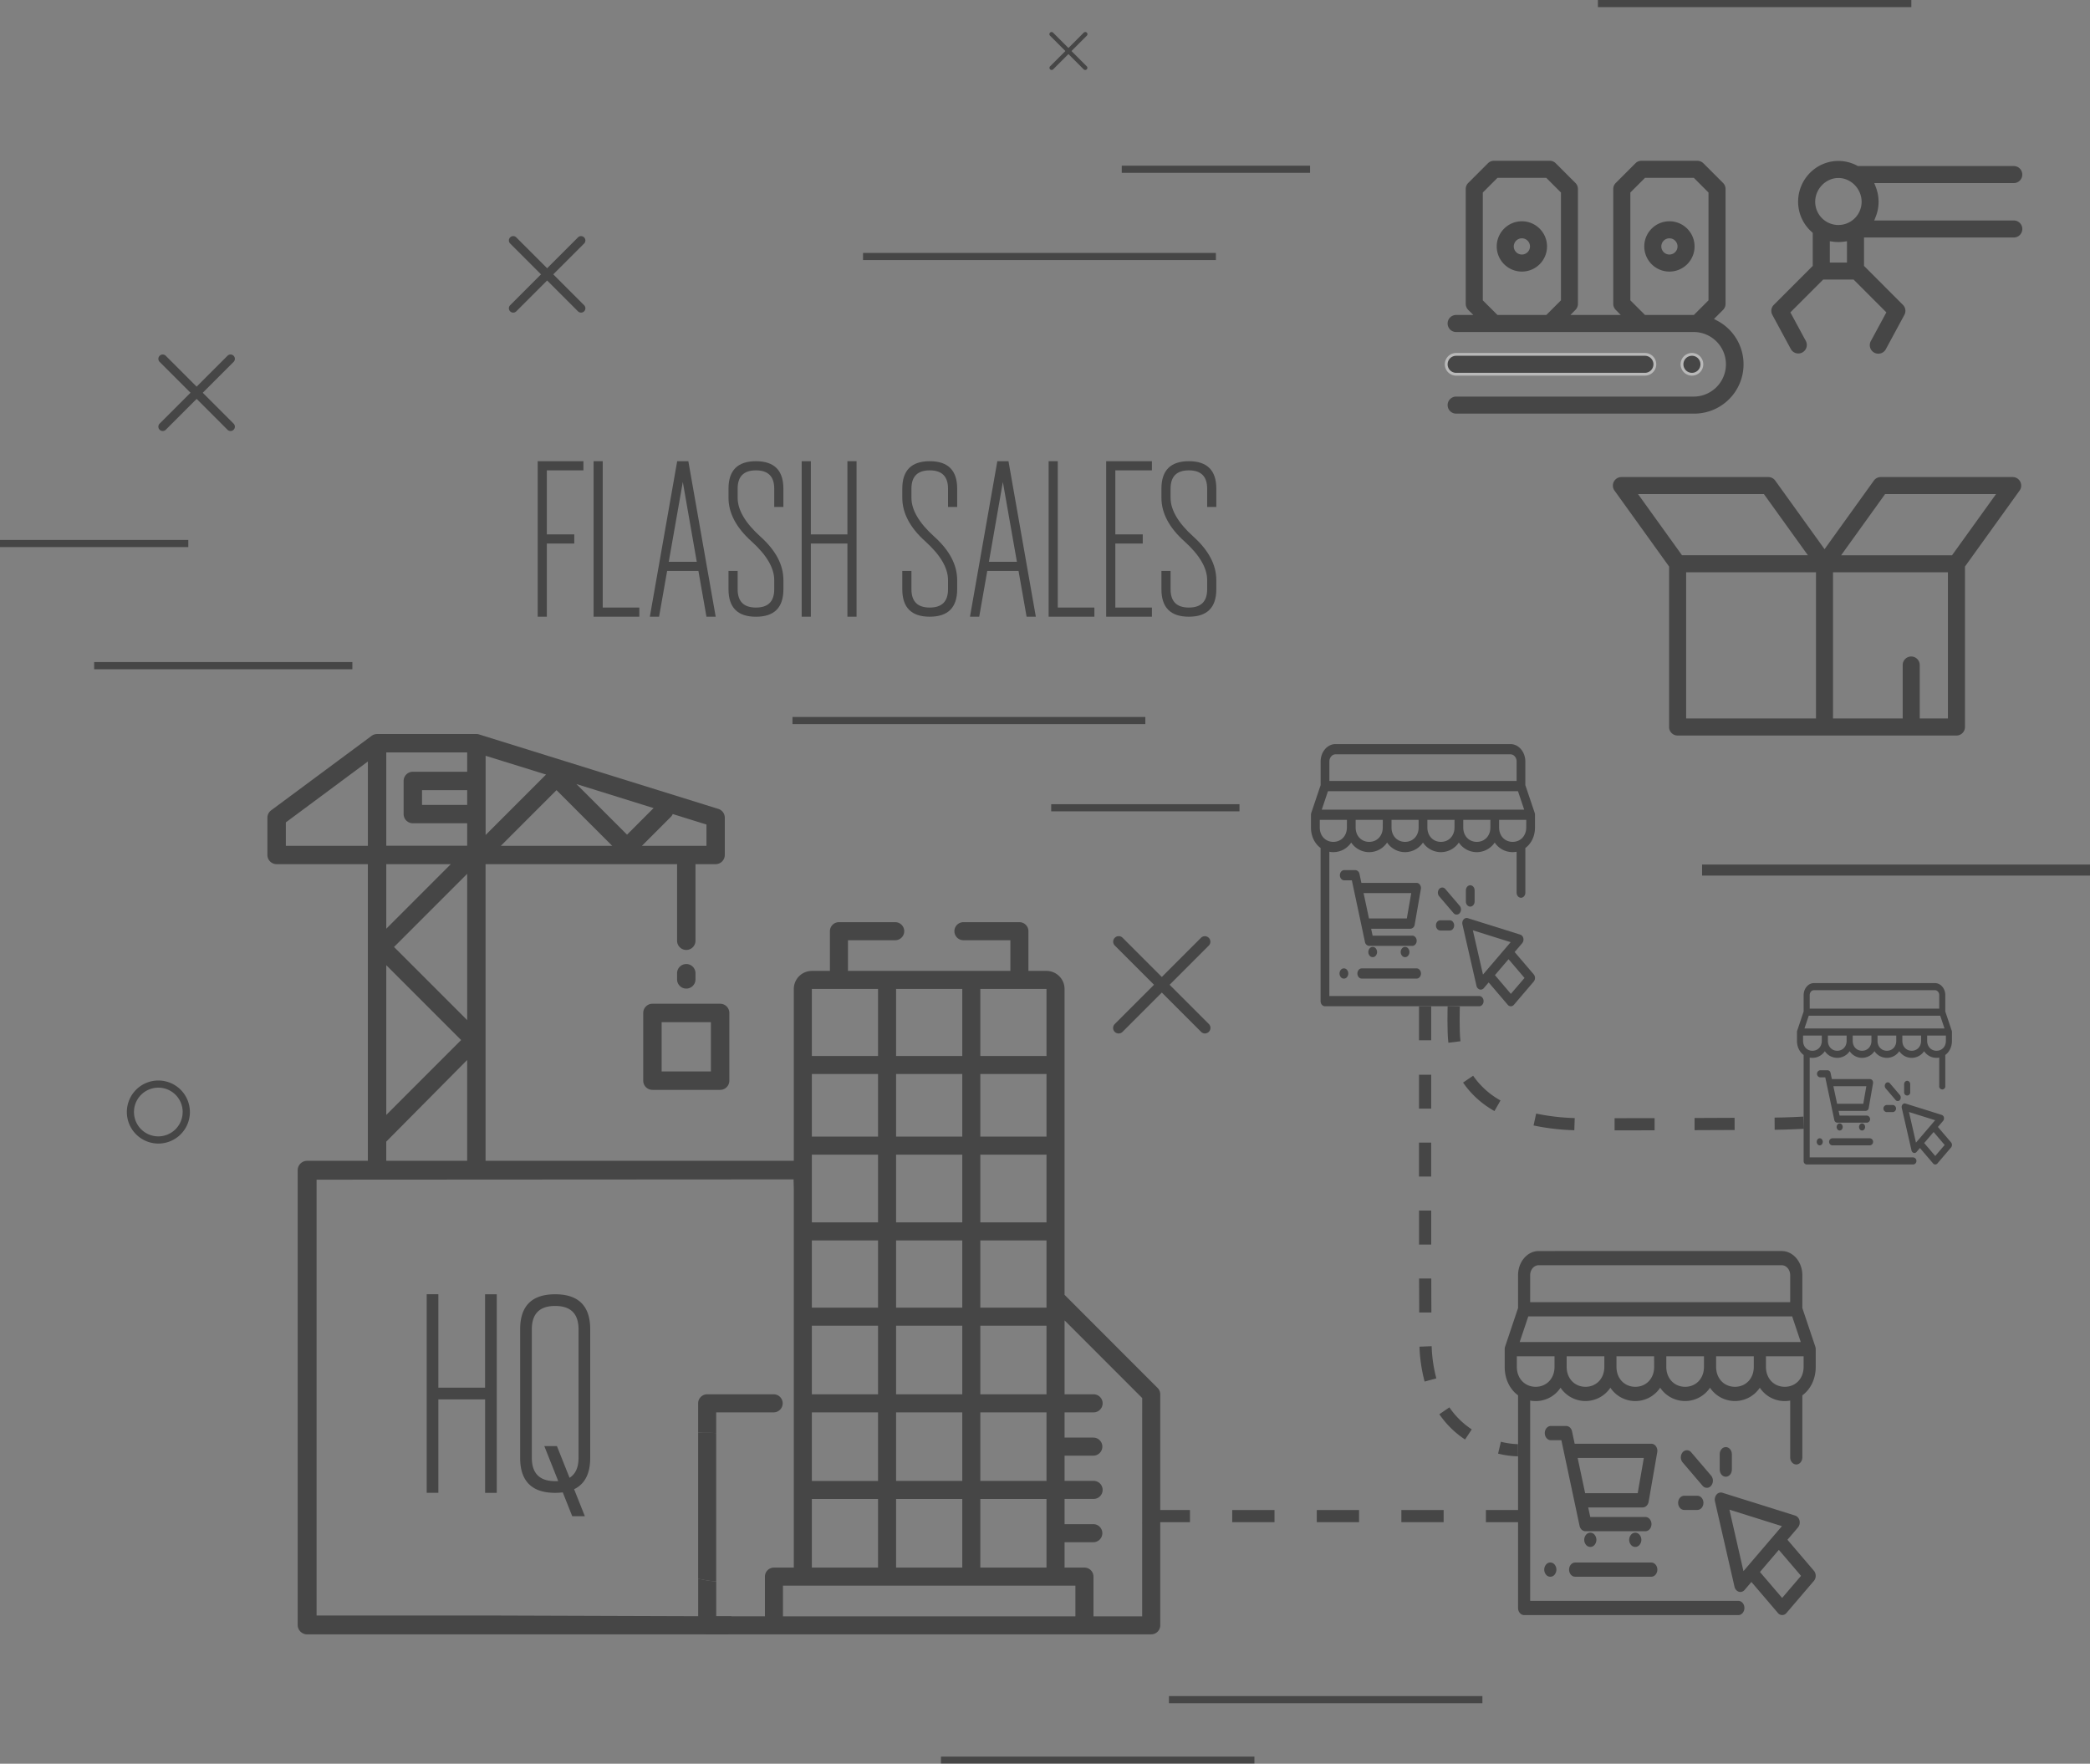 <svg xmlns="http://www.w3.org/2000/svg" viewBox="0 0 2231.39 1882.97"><rect x="0" y="0" width="2231.39" height="1882.97" fill="#808080" stroke="none"/><defs><style>.cls-1{opacity:0.45;}.cls-2{fill:#fff;}</style></defs><title>sales</title><g id="Livello_2" data-name="Livello 2"><g id="Capa_1" data-name="Capa 1"><g class="cls-1"><rect x="846.09" y="765.46" width="376.73" height="7.61"/><rect x="1122.29" y="858.59" width="201.04" height="7.61"/><rect x="1817.23" y="923.01" width="414.16" height="11.78"/><path d="M1286.52,1103.36a5.85,5.85,0,0,1-4.16-1.72l-92.27-92.27a5.89,5.89,0,0,1,8.33-8.32l92.26,92.26a5.89,5.89,0,0,1-4.16,10Z"/><path d="M1194.25,1103.36a5.89,5.89,0,0,1-4.16-10l92.26-92.26a5.89,5.89,0,0,1,8.33,8.32l-92.26,92.27A5.87,5.87,0,0,1,1194.25,1103.36Z"/><rect x="1248.04" y="1810.78" width="334.64" height="7.61"/><path d="M764.64,1507.86h61.67a9.64,9.64,0,0,0,0-19.27H755a9.64,9.64,0,0,0-9.63,9.64v31.27c6.4.46,12.62,0,19.27.51Z"/><path d="M764.64,1688.32V1530c-6.65-.53-12.87,0-19.27-.51v156.13c1.47.19,3,.43,4.44.73A93.15,93.15,0,0,0,764.64,1688.32Z"/><path d="M1128.16,1305.05H856.45c-.9,6.65-.08,12.87-.87,19.27h268a41.7,41.7,0,0,1,1.24-4.45A57.23,57.23,0,0,0,1128.16,1305.05Z"/><path d="M1235.89,1481.78l-99.32-99.36V1055.85a19.29,19.29,0,0,0-19.27-19.28H1098V994.18a9.64,9.64,0,0,0-9.63-9.64h-60.07a9.64,9.64,0,0,0,0,19.27h50.43v32.76H905.32v-32.76h50.75a9.64,9.64,0,0,0,0-19.27H895.68a9.64,9.64,0,0,0-9.63,9.64v42.39H866.78a19.29,19.29,0,0,0-19.27,19.28V1673.6h-21.2a9.64,9.64,0,0,0-9.64,9.63v42.4h-52v-37.31a93.15,93.15,0,0,1-14.83-2c-1.49-.3-3-.54-4.44-.73v49.64a9.63,9.63,0,0,0,9.63,9.63h474.08a9.63,9.63,0,0,0,9.63-9.63V1488.59A9.63,9.63,0,0,0,1235.89,1481.78Zm-189.25-425.93h70.66v340.24h-70.66Zm0,359.51h70.66v73.23h-70.66Zm0,92.5h70.66v73.24h-70.66Zm0,92.51h70.66v73.23h-70.66Zm-89.93-544.52h70.66v340.24H956.71Zm0,359.51h70.66v73.23H956.71Zm0,92.5h70.66v73.24H956.71Zm0,92.51h70.66v73.23H956.71Zm-89.93-185h15.47c-.06-6.39.07-12.86.19-19.27H866.78V1055.85h70.66v340.24h-55c-.12,6.41-.25,12.88-.19,19.27h55.19v73.23H866.78Zm0,92.5h70.66v73.24H866.78Zm0,92.51h70.66v73.23H866.78Zm281.36,125.26H835.94v-32.76h312.2Zm71.3,0h-52v-42.4a9.64,9.64,0,0,0-9.64-9.63h-21.2v-27.1h30.68a9.64,9.64,0,1,0,0-19.28h-30.68v-26.94h30.68a9.64,9.64,0,1,0,0-19.27h-30.68v-26.93h30.68a9.64,9.64,0,1,0,0-19.28h-30.68v-26.94h30.68a9.64,9.64,0,1,0,0-19.27h-30.68v-78.91l82.87,82.9Z"/><path d="M767,863.63,511.53,784.11a9.53,9.53,0,0,0-2.84-.42l-.08,0h-106l-.15,0a9.76,9.76,0,0,0-5.7,1.91L289.5,865.12a9.84,9.84,0,0,0-4,7.9v39.76a9.83,9.83,0,0,0,9.83,9.82h97.41v322.72a9.83,9.83,0,0,0,19.65,0v-26.49l86.38-87.15v113.64a9.82,9.82,0,1,0,19.64,0V922.6H722.89v82.07a9.83,9.83,0,0,0,19.65,0V922.6H764a9.83,9.83,0,0,0,9.83-9.82V873A9.83,9.83,0,0,0,767,863.63ZM392.76,903H305.17V878l87.59-65Zm19.65,287.33V1030.47l79.9,79.9Zm86.38-101.21-78.1-78.1,78.1-78.09Zm-86.38-97.6V922.6h68.87Zm86.38-132.19H450.57V843.56h48.22Zm0-35.37H440.74a9.82,9.82,0,0,0-9.82,9.82V869.1a9.82,9.82,0,0,0,9.82,9.82h58.05v24H412.41V803.32h86.38Zm19.65-17.07L583,826.93l-64.53,64.54V806.84ZM534.74,903l59.42-59.42L653.58,903Zm80.72-65.9,82.36,25.64-28.36,28.36ZM685.35,903l30.82-30.82a9.8,9.8,0,0,0,2.08-3.08l36,11.2V903Z"/><path d="M732.72,1029.23a9.83,9.83,0,0,0-9.83,9.82v6.88a9.83,9.83,0,0,0,19.65,0v-6.88A9.82,9.82,0,0,0,732.72,1029.23Z"/><path d="M768.86,1071.63H696.57a9.82,9.82,0,0,0-9.82,9.83v72.29a9.82,9.82,0,0,0,9.82,9.82h72.29a9.83,9.83,0,0,0,9.83-9.82v-72.29A9.83,9.83,0,0,0,768.86,1071.63ZM759,1143.92H706.39v-52.64H759Z"/><path d="M1128.16,1213.49H856.45c-.9,6.65-.08,12.88-.87,19.27h268a42.19,42.19,0,0,1,1.24-4.44A57.39,57.39,0,0,0,1128.16,1213.49Z"/><path d="M1128.33,1127.39H856.62c-.9,6.65-.08,12.87-.87,19.27h268a40.77,40.77,0,0,1,1.25-4.45A57.2,57.2,0,0,0,1128.33,1127.39Z"/><path d="M855.48,1239.31H327.93a10.09,10.09,0,0,0-10.1,10.07v485.45a10.09,10.09,0,0,0,10.1,10.07h449.9c-1.15-6.83,2.93-12.65,3.21-19.27l-259.29-.87H338V1259.45l509.39-.3,1.14,21c1.06.36-1.06,0,0,0a159.46,159.46,0,0,1,17,1.13v-31.94A10.08,10.08,0,0,0,855.48,1239.31Z"/><path d="M468,1494v99.76H455.57v-212H468v99.76h49.88V1381.8h12.47v212H517.92V1494Z"/><path d="M592.74,1593.79q-37.41,0-37.41-37.41V1419.21q0-37.41,37.41-37.41t37.4,37.41v137.17q0,25.32-17.2,33.54l11.47,28.81H610.94l-10.1-25.44A63.83,63.83,0,0,1,592.74,1593.79Zm-24.94-37.41q0,24.94,24.94,24.94c1.16,0,2.24,0,3.24-.13l-14.84-37.28h13.47l13.46,33.79q9.6-5.85,9.61-21.32V1419.21q0-24.93-24.94-24.94t-24.94,24.94Z"/><path d="M2084,1101.79a4.39,4.39,0,0,0-.22-1.39l-6.89-20.51v-17.44c0-7.09-4.93-12.86-11-12.86H1936.66c-6.05,0-11,5.77-11,12.86v17.44l-6.89,20.51a4.39,4.39,0,0,0-.22,1.39h0v9.44c0,6.45,2.75,11.92,7.11,15.11v113.12a3.53,3.53,0,0,0,3.23,3.78h113.93a3.82,3.82,0,0,0,0-7.56h-110.7V1129.12a16.32,16.32,0,0,0,2.91.26,15.77,15.77,0,0,0,13.25-7.09,15.93,15.93,0,0,0,26.5,0,15.93,15.93,0,0,0,26.5,0,15.93,15.93,0,0,0,26.5,0,15.92,15.92,0,0,0,26.49,0,15.78,15.78,0,0,0,13.25,7.09,16.32,16.32,0,0,0,2.91-.26v30.2a3.27,3.27,0,1,0,6.46,0v-33c4.36-3.2,7.11-8.67,7.11-15.12v-9.44Zm-151.88-39.34c0-2.92,2-5.29,4.52-5.29h129.27c2.49,0,4.52,2.37,4.52,5.29v14.37H1932.14Zm12.93,48.78c0,6.13-4.22,10.59-10,10.59s-10-4.46-10-10.59v-5.66h20Zm26.5,0c0,6.13-4.22,10.59-10,10.59s-10-4.46-10-10.59v-5.66h20Zm26.49,0c0,6.13-4.21,10.59-10,10.59s-10-4.46-10-10.59v-5.66h20Zm26.5,0c0,6.13-4.21,10.59-10,10.59s-10-4.46-10-10.59v-5.66h20Zm26.5,0c0,6.13-4.21,10.59-10,10.59s-10-4.46-10-10.59v-5.66h20ZM1926.54,1098l4.57-13.61h140.37l4.57,13.61Zm151,13.23c0,6.13-4.21,10.59-10,10.59s-10-4.46-10-10.59v-5.66h20Z"/><path d="M2083.08,1219.67,2069,1203.18l5.58-6.53a4.24,4.24,0,0,0,.84-3.66,3.55,3.55,0,0,0-2.29-2.67l-38.74-12.15a2.91,2.91,0,0,0-3.12,1,4.21,4.21,0,0,0-.84,3.65l10.38,45.35a3.55,3.55,0,0,0,2.29,2.67,2.92,2.92,0,0,0,3.12-1l3.58-4.19,14.09,16.49a2.91,2.91,0,0,0,4.57,0l14.63-17.12A4.26,4.26,0,0,0,2083.08,1219.67Zm-35.57-2-1.91,2.23-7.49-32.69,27.94,8.76-3.92,4.58Zm18.66,16.48-11.81-13.81,10.06-11.77,11.8,13.82Z"/><path d="M2028.4,1169.06l-10.6-12.41a2.91,2.91,0,0,0-4.57,0,4.26,4.26,0,0,0,0,5.35l10.6,12.41a2.91,2.91,0,0,0,4.57,0A4.26,4.26,0,0,0,2028.4,1169.06Z"/><path d="M2036.19,1153.86a3.54,3.54,0,0,0-3.23,3.78v8.2a3.27,3.27,0,1,0,6.47,0v-8.2A3.54,3.54,0,0,0,2036.19,1153.86Z"/><path d="M2021.08,1179.73h-7a3.83,3.83,0,0,0,0,7.57h7a3.83,3.83,0,0,0,0-7.57Z"/><path d="M1995.15,1182.93l4.58-26.32a4.31,4.31,0,0,0-.66-3.15,3.12,3.12,0,0,0-2.51-1.39H1955.8l-1.4-6.57a3.37,3.37,0,0,0-3.14-2.86h-8.13a3.83,3.83,0,0,0,0,7.56h5.61l9.67,45.54a3.37,3.37,0,0,0,3.14,2.87h31.86a3.83,3.83,0,0,0,0-7.56h-29.34L1963,1186h29A3.4,3.4,0,0,0,1995.15,1182.93Zm-33.76-4.54-4-18.75h35.21l-3.26,18.75Z"/><path d="M1966.42,1200.51a2.91,2.91,0,0,0-4.57,0,4.24,4.24,0,0,0,0,5.35,2.92,2.92,0,0,0,4.57,0,4.28,4.28,0,0,0,0-5.35Z"/><path d="M1990.33,1200.51a2.91,2.91,0,0,0-4.57,0,4.28,4.28,0,0,0,0,5.35,2.92,2.92,0,0,0,4.57,0,4.24,4.24,0,0,0,0-5.35Z"/><path d="M1996.56,1215.26h-40.51a3.83,3.83,0,0,0,0,7.56h40.51a3.82,3.82,0,0,0,0-7.56Z"/><path d="M1945.14,1216.36a2.91,2.91,0,0,0-4.56,0,4.24,4.24,0,0,0,0,5.35,2.9,2.9,0,0,0,4.56,0,4.24,4.24,0,0,0,0-5.35Z"/><path d="M1938.54,1440.42a8.52,8.52,0,0,0-.45-2.78l-13.82-41.17v-35c0-14.24-9.89-25.82-22-25.82H1642.76c-12.16,0-22,11.58-22,25.82v35l-13.82,41.18a8.69,8.69,0,0,0-.45,2.77h0v18.95c0,13,5.53,23.92,14.27,30.34v227c0,4.2,2.9,7.6,6.49,7.6h228.69c3.58,0,6.48-3.4,6.48-7.6s-2.9-7.59-6.48-7.59H1633.68V1495.28a33,33,0,0,0,5.84.53,31.67,31.67,0,0,0,26.6-14.24,32,32,0,0,0,53.19,0,31.95,31.95,0,0,0,53.18,0,32,32,0,0,0,53.19,0,32,32,0,0,0,53.19,0,31.67,31.67,0,0,0,26.6,14.24,32.83,32.83,0,0,0,5.83-.53v60.63c0,4.19,2.91,7.59,6.49,7.59s6.48-3.4,6.48-7.59v-66.19c8.74-6.43,14.28-17.39,14.28-30.35v-18.95Zm-304.86-79c0-5.86,4.08-10.63,9.08-10.63h259.46c5,0,9.08,4.77,9.08,10.63v28.85H1633.68Zm26,97.9c0,12.32-8.46,21.26-20.11,21.26s-20.11-8.94-20.11-21.26V1448h40.22Zm53.19,0c0,12.32-8.46,21.26-20.11,21.26s-20.11-8.94-20.11-21.26V1448h40.22Zm53.19,0c0,12.32-8.46,21.26-20.11,21.26s-20.11-8.94-20.11-21.26V1448H1766Zm53.18,0c0,12.32-8.45,21.26-20.1,21.26s-20.11-8.94-20.11-21.26V1448h40.21Zm53.19,0c0,12.32-8.45,21.26-20.11,21.26s-20.1-8.94-20.1-21.26V1448h40.21Zm-249.93-26.54,9.17-27.33h281.74l9.18,27.33Zm303.12,26.54c0,12.32-8.46,21.26-20.11,21.26s-20.1-8.94-20.1-21.26V1448h40.21Z"/><path d="M1936.64,1677l-28.27-33.1,11.21-13.12a8.52,8.52,0,0,0,1.67-7.33,7.12,7.12,0,0,0-4.58-5.37l-77.77-24.39a5.87,5.87,0,0,0-6.27,2A8.49,8.49,0,0,0,1831,1603l20.84,91a7.13,7.13,0,0,0,4.59,5.37,5.85,5.85,0,0,0,6.26-2l7.2-8.42,28.28,33.09a5.83,5.83,0,0,0,9.17,0l29.35-34.35A8.52,8.52,0,0,0,1936.64,1677Zm-71.39-4.11-3.84,4.5-15-65.63,56.07,17.59-7.85,9.19Zm37.45,33.1L1879,1678.3l20.18-23.62,23.69,27.73Z"/><path d="M1826.9,1575.45l-21.28-24.91a5.86,5.86,0,0,0-9.18,0,8.55,8.55,0,0,0,0,10.74l21.29,24.91a5.83,5.83,0,0,0,9.17,0A8.55,8.55,0,0,0,1826.9,1575.45Z"/><path d="M1842.54,1544.94c-3.58,0-6.49,3.4-6.49,7.59V1569c0,4.2,2.91,7.6,6.49,7.6s6.49-3.4,6.49-7.6v-16.46C1849,1548.34,1846.12,1544.94,1842.54,1544.94Z"/><path d="M1812.2,1596.88h-14.06c-3.58,0-6.49,3.4-6.49,7.59s2.91,7.59,6.49,7.59h14.06c3.59,0,6.49-3.4,6.49-7.59S1815.79,1596.88,1812.2,1596.88Z"/><path d="M1760.16,1603.29l9.19-52.82a8.57,8.57,0,0,0-1.33-6.32,6.16,6.16,0,0,0-5-2.79h-81.83l-2.8-13.19c-.71-3.38-3.31-5.76-6.29-5.76h-16.33c-3.58,0-6.49,3.4-6.49,7.59s2.91,7.6,6.49,7.6H1667l19.42,91.41c.71,3.39,3.31,5.76,6.29,5.76h64c3.58,0,6.49-3.4,6.49-7.59s-2.91-7.59-6.49-7.59h-58.88l-2.17-10.22h58.2C1756.89,1609.37,1759.55,1606.83,1760.16,1603.29Zm-67.78-9.11-8-37.64h70.66l-6.54,37.64Z"/><path d="M1702.48,1638.58a5.83,5.83,0,0,0-9.17,0,8.52,8.52,0,0,0,0,10.73,5.84,5.84,0,0,0,9.17,0,8.49,8.49,0,0,0,0-10.73Z"/><path d="M1750.48,1638.58a5.83,5.83,0,0,0-9.17,0,8.52,8.52,0,0,0,0,10.73,5.84,5.84,0,0,0,9.17,0,8.49,8.49,0,0,0,0-10.73Z"/><path d="M1763,1668.18h-81.31c-3.58,0-6.48,3.4-6.48,7.59s2.9,7.59,6.48,7.59H1763c3.59,0,6.49-3.4,6.49-7.59S1766.58,1668.18,1763,1668.18Z"/><path d="M1659.79,1670.4a5.86,5.86,0,0,0-9.18,0,8.52,8.52,0,0,0,0,10.73,5.84,5.84,0,0,0,9.18,0,8.52,8.52,0,0,0,0-10.73Z"/><path d="M1638.84,869.86a6.25,6.25,0,0,0-.32-2l-10-29.65V813c0-10.25-7.12-18.59-15.88-18.59H1425.86c-8.76,0-15.88,8.34-15.88,18.59v25.2l-10,29.65a6.25,6.25,0,0,0-.32,2h0v13.65c0,9.32,4,17.22,10.27,21.85v163.49c0,3,2.09,5.46,4.67,5.46h164.67c2.58,0,4.67-2.44,4.67-5.46s-2.09-5.47-4.67-5.47h-160v-154a23.21,23.21,0,0,0,4.21.39,22.84,22.84,0,0,0,19.15-10.25,23,23,0,0,0,38.3,0,23,23,0,0,0,38.29,0,23,23,0,0,0,38.3,0,23,23,0,0,0,38.3,0A22.84,22.84,0,0,0,1615,909.75a24.15,24.15,0,0,0,4.21-.38V953c0,3,2.09,5.47,4.67,5.47s4.67-2.45,4.67-5.47V905.36c6.29-4.63,10.27-12.52,10.27-21.85V869.86ZM1419.32,813c0-4.22,2.93-7.65,6.54-7.65h186.83c3.6,0,6.53,3.43,6.53,7.65v20.77h-199.9Zm18.69,70.5c0,8.87-6.09,15.3-14.48,15.3s-14.48-6.43-14.48-15.3v-8.18h29Zm38.29,0c0,8.87-6.08,15.3-14.47,15.3s-14.48-6.43-14.48-15.3v-8.18h29Zm38.3,0c0,8.87-6.09,15.3-14.48,15.3s-14.47-6.43-14.47-15.3v-8.18h28.95Zm38.3,0c0,8.87-6.09,15.3-14.48,15.3s-14.48-6.43-14.48-15.3v-8.18h29Zm38.3,0c0,8.87-6.09,15.3-14.48,15.3s-14.48-6.43-14.48-15.3v-8.18h29Zm-180-19.11,6.6-19.68h202.88l6.61,19.68Zm218.27,19.11c0,8.87-6.09,15.3-14.48,15.3s-14.48-6.43-14.48-15.3v-8.18h29Z"/><path d="M1637.47,1040.24l-20.36-23.83,8.07-9.45a6.12,6.12,0,0,0,1.21-5.28,5.12,5.12,0,0,0-3.3-3.86l-56-17.56a4.21,4.21,0,0,0-4.51,1.41,6.12,6.12,0,0,0-1.21,5.28l15,65.55a5.17,5.17,0,0,0,3.31,3.86,4.21,4.21,0,0,0,4.51-1.41l5.18-6.07,20.36,23.83a4.2,4.2,0,0,0,6.61,0l21.13-24.74A6.13,6.13,0,0,0,1637.47,1040.24Zm-51.4-3-2.77,3.23-10.81-47.25,40.37,12.66-5.66,6.62Zm27,23.83-17-20,14.53-17,17.06,20Z"/><path d="M1558.45,967.09l-15.32-17.93a4.21,4.21,0,0,0-6.61,0,6.15,6.15,0,0,0,0,7.73l15.33,17.94a4.2,4.2,0,0,0,6.6,0A6.14,6.14,0,0,0,1558.45,967.09Z"/><path d="M1569.71,945.12c-2.58,0-4.67,2.45-4.67,5.47v11.85c0,3,2.09,5.47,4.67,5.47s4.67-2.45,4.67-5.47V950.59C1574.38,947.57,1572.29,945.12,1569.71,945.12Z"/><path d="M1547.87,982.52h-10.13c-2.58,0-4.67,2.45-4.67,5.47s2.09,5.46,4.67,5.46h10.13c2.58,0,4.67-2.44,4.67-5.46S1550.45,982.52,1547.87,982.52Z"/><path d="M1510.4,987.14l6.61-38a6.16,6.16,0,0,0-1-4.55,4.45,4.45,0,0,0-3.62-2h-58.92l-2-9.49a4.86,4.86,0,0,0-4.53-4.15H1435.2c-2.58,0-4.67,2.45-4.67,5.47s2.09,5.46,4.67,5.46h8.11l14,65.83a4.88,4.88,0,0,0,4.54,4.15h46c2.58,0,4.67-2.45,4.67-5.47s-2.09-5.47-4.67-5.47h-42.39l-1.57-7.36h41.91A4.92,4.92,0,0,0,1510.4,987.14Zm-48.81-6.56-5.76-27.1h50.89l-4.72,27.1Z"/><path d="M1468.86,1012.55a4.19,4.19,0,0,0-6.6,0,6.14,6.14,0,0,0,0,7.73,4.2,4.2,0,0,0,6.6,0,6.14,6.14,0,0,0,0-7.73Z"/><path d="M1503.43,1012.55a4.2,4.2,0,0,0-6.61,0,6.14,6.14,0,0,0,0,7.73,4.21,4.21,0,0,0,6.61,0,6.14,6.14,0,0,0,0-7.73Z"/><path d="M1512.43,1033.86h-58.54c-2.58,0-4.68,2.45-4.68,5.47s2.1,5.46,4.68,5.46h58.54c2.58,0,4.68-2.44,4.68-5.46S1515,1033.86,1512.43,1033.86Z"/><path d="M1438.12,1035.46a4.21,4.21,0,0,0-6.61,0,6.14,6.14,0,0,0,0,7.73,4.21,4.21,0,0,0,6.61,0,6.14,6.14,0,0,0,0-7.73Z"/><path d="M622.9,492.39v9.77H583.84v68.36h29.3v9.76h-29.3v78.13h-9.77v-166Z"/><path d="M633.74,492.39h9.77V648.64h39.06v9.77H633.74Z"/><path d="M745.66,609.58h-33.4l-8.6,48.83H693.8l29.2-166h11.91l29.2,166h-9.86ZM714,599.81H743.9L729,514.56Z"/><path d="M777.79,629.11V609.58h9.76v19.53q0,19.53,19.53,19.53t19.53-19.53v-9.76q0-19.53-24.41-41.51t-24.41-46.39v-9.76q0-29.3,29.29-29.3t29.3,29.3v19.53h-9.77V521.69q0-19.53-19.53-19.53t-19.53,19.53v9.76Q787.55,551,812,573t24.41,46.39v9.76q0,29.29-29.3,29.3T777.79,629.11Z"/><path d="M865.68,580.28v78.13h-9.77v-166h9.77v78.13h39.06V492.39h9.76v166h-9.76V580.28Z"/><path d="M963.33,629.11V609.58h9.77v19.53q0,19.53,19.53,19.53t19.53-19.53v-9.76q0-19.53-24.41-41.51t-24.42-46.39v-9.76q0-29.3,29.3-29.3t29.3,29.3v19.53h-9.77V521.69q0-19.53-19.53-19.53T973.1,521.69v9.76q0,19.54,24.41,41.51t24.42,46.39v9.76q0,29.29-29.3,29.3T963.33,629.11Z"/><path d="M1087.45,609.58h-33.4l-8.59,48.83h-9.86l29.2-166h11.91l29.2,166h-9.86Zm-31.64-9.77h29.89l-15-85.25Z"/><path d="M1119.58,492.39h9.77V648.64h39.06v9.77h-48.83Z"/><path d="M1229.84,492.39v9.77h-39.07v68.36h29.3v9.76h-29.3v68.36h39.07v9.77H1181v-166Z"/><path d="M1240,629.11V609.58h9.77v19.53q0,19.53,19.53,19.53t19.53-19.53v-9.76q0-19.53-24.41-41.51T1240,531.45v-9.76q0-29.3,29.3-29.3t29.3,29.3v19.53h-9.77V521.69q0-19.53-19.53-19.53t-19.53,19.53v9.76q0,19.54,24.41,41.51t24.42,46.39v9.76q0,29.29-29.3,29.3T1240,629.11Z"/><path d="M202.75,1187.22a33.66,33.66,0,1,1-33.67-33.65A33.7,33.7,0,0,1,202.75,1187.22Zm-7.71,0a26,26,0,1,0-26,26A26,26,0,0,0,195,1187.22Z"/><path d="M620.37,252.07a4.61,4.61,0,0,0-3.27,1.36l-72.43,72.43a4.62,4.62,0,1,0,6.53,6.54L623.63,260a4.63,4.63,0,0,0-3.26-7.9Z"/><path d="M547.93,252.07a4.63,4.63,0,0,0-3.27,7.9l72.43,72.43a4.62,4.62,0,0,0,6.54-6.54L551.2,253.43A4.61,4.61,0,0,0,547.93,252.07Z"/><rect x="921.43" y="270.03" width="376.73" height="7.61"/><rect x="1197.63" y="176.9" width="201.04" height="7.61"/><rect x="1706.01" width="334.64" height="7.61"/><path d="M1158.71,34.18a2.34,2.34,0,0,0-1.63.67l-36,36a2.3,2.3,0,0,0,3.25,3.25l36-36a2.29,2.29,0,0,0,0-3.25A2.33,2.33,0,0,0,1158.71,34.18Z"/><path d="M1122.69,34.18a2.3,2.3,0,0,0-1.62,3.92l36,36a2.3,2.3,0,0,0,3.25-3.25l-36-36A2.29,2.29,0,0,0,1122.69,34.18Z"/><rect x="100.52" y="706.81" width="275.68" height="7.71"/><path d="M246.14,460.16a4.64,4.64,0,0,1-3.27-1.35l-72.43-72.43a4.62,4.62,0,0,1,6.54-6.54l72.43,72.43a4.62,4.62,0,0,1-3.27,7.89Z"/><path d="M173.71,460.16a4.62,4.62,0,0,1-3.27-7.89l72.43-72.43a4.62,4.62,0,0,1,6.54,6.54L177,458.81A4.64,4.64,0,0,1,173.71,460.16Z"/><rect y="576.47" width="201.04" height="7.61"/><rect x="1004.64" y="1875.36" width="334.64" height="7.61"/><rect x="1224.6" y="1612.12" width="45.85" height="13"/><path d="M1541.3,1625.12h-45.14v-13h45.14Zm-90.29,0h-45.14v-13H1451Zm-90.28,0h-45.14v-13h45.14Z"/><rect x="1586.44" y="1612.12" width="41.06" height="13"/><path d="M1620.68,1554.82a99.48,99.48,0,0,1-21.25-2.89l3-12.65a87.06,87.06,0,0,0,18.24,2.54h0l.07,13Z"/><path d="M1564.17,1536.86a99.14,99.14,0,0,1-27.45-27l10.74-7.32a86.2,86.2,0,0,0,23.87,23.52ZM1521,1475a166.79,166.79,0,0,1-5.5-37.24l13-.52a154,154,0,0,0,5,34.33Zm-5.78-73.74c0-12.16-.08-24.29-.11-36.29l13,0c0,12,.07,24.12.11,36.27Zm-.18-72.56c0-12.45,0-24.59,0-36.28h13c0,11.68,0,23.82,0,36.27Zm12.94-72.55h-13v-1c0-12.77,0-24.61,0-35.24h13c0,10.63,0,22.46,0,35.23Z"/><path d="M1528,1183.58l-13,0c0-12.74,0-36.2,0-36.2h13S1528,1170.84,1528,1183.58Z"/><path d="M1546.35,1113.25c-1.51-12.16-.8-38-.77-39l13,.36c0,.26-.71,25.89.68,37.07Z"/><path d="M1723.82,1206.82l0-13,42.71-.08,0,13Zm-43-.15a242,242,0,0,1-43.51-5.09l2.77-12.7a229.7,229.7,0,0,0,41.17,4.8Zm128.4-.07,0-13,42.71-.18.06,13Zm-213.64-20.42a99.16,99.16,0,0,1-33.53-30.4l10.75-7.3a86.45,86.45,0,0,0,29.21,26.4Z"/><path d="M1894.73,1206.18l-.08-13c12.42-.07,30.49-1,30.67-1.06l.71,13C1925.28,1205.14,1907.46,1206.11,1894.73,1206.18Z"/><path d="M1528,1110.61l-13,0c0-16.67,0-20.56,0-28v-8.22h13v8.23C1528.06,1090,1528.05,1093.93,1528,1110.61Z"/><path d="M1782,776.17a9.11,9.11,0,0,0,9.1,9.1H2088.8a9.11,9.11,0,0,0,9.1-9.1V604.85l.57-.79,57.75-80.33a9.1,9.1,0,0,0-7.4-14.41H2008a9.08,9.08,0,0,0-7.38,3.79l-50.2,69.82-2.44,3.39-2.44-3.39-50.2-69.82a9.08,9.08,0,0,0-7.38-3.79H1731.1a9.11,9.11,0,0,0-7.4,14.41l57.75,80.33.57.79V776.17Zm187.09-188.11,42.62-59.29.9-1.25h118.44l-3.41,4.75L2085,591.56l-.9,1.25H1965.69Zm-12.07,176V611H2079.7V767.07h-30.09V710a9.1,9.1,0,0,0-18.2,0v57.06H1957ZM1938.84,611V767.07H1800.22V611h138.62Zm-186.58-78.75-3.41-4.75h134.4l.9,1.25,42.62,59.29,3.42,4.75H1795.78l-.9-1.25Z"/><path d="M1833.51,342.43l-3.58-1.9,2.87-2.86,6.82-6.83a9.17,9.17,0,0,0,2.66-6.43V201.77a9,9,0,0,0-2.66-6.44l-21-21a9.13,9.13,0,0,0-6.43-2.67H1752.5a9,9,0,0,0-6.43,2.67l-21,21a9.18,9.18,0,0,0-2.67,6.43V324.4a9.06,9.06,0,0,0,2.67,6.44l.32.33,5,5.1h-53.7l5-5.1.31-.31a9.1,9.1,0,0,0,2.68-6.46V201.77a9.06,9.06,0,0,0-2.67-6.44l-21-21a9.06,9.06,0,0,0-6.44-2.67H1595a9.06,9.06,0,0,0-6.44,2.67l-21,21a9.09,9.09,0,0,0-2.66,6.44V324.41a9.17,9.17,0,0,0,2.66,6.43l.31.31,5.13,5.12h-18.36a9.1,9.1,0,0,0,0,18.2h254.17a34.47,34.47,0,0,1,0,68.93H1554.66a9.1,9.1,0,0,0,0,18.2h254.17a52.65,52.65,0,0,0,24.68-99.17ZM1666.57,206.78V320.64l-.88.88-13.88,13.87-.88.88h-52.17l-.88-.88L1584,321.52l-.88-.88V205.54l.88-.88,13.88-13.88.88-.88h52.17l.88.88,13.88,13.88.88.88Zm157.51,0V320.64l-.88.88-13.87,13.87-.88.88h-52.18l-.88-.88-13.88-13.87-.87-.88V205.54l.87-.88,13.88-13.88.88-.88h52.18l.88.88,13.87,13.88.88.88Z"/><path d="M1554.66,399.54a10.6,10.6,0,0,1,0-21.2h201.53a10.6,10.6,0,0,1,0,21.2Z"/><path class="cls-2" d="M1756.19,379.84a9.1,9.1,0,0,1,0,18.2H1554.66a9.1,9.1,0,0,1,0-18.2h201.53m0-3H1554.66a12.1,12.1,0,0,0,0,24.2h201.53a12.1,12.1,0,0,0,0-24.2Z"/><path d="M1806.41,399.54a10.62,10.62,0,1,1,7.49-3.11A10.66,10.66,0,0,1,1806.41,399.54Z"/><path class="cls-2" d="M1806.41,379.84a9.1,9.1,0,1,1-6.44,2.66,9.18,9.18,0,0,1,6.44-2.66m0-3a12.1,12.1,0,1,0,8.55,3.54,12.19,12.19,0,0,0-8.55-3.54Z"/><path d="M1624.84,236.24a26.85,26.85,0,1,0,26.85,26.85A26.88,26.88,0,0,0,1624.84,236.24Zm0,35.5a8.65,8.65,0,1,1,8.65-8.65A8.66,8.66,0,0,1,1624.84,271.74Z"/><path d="M1782.36,236.24a26.85,26.85,0,1,0,26.85,26.85A26.87,26.87,0,0,0,1782.36,236.24Zm0,35.5a8.65,8.65,0,1,1,8.65-8.65A8.66,8.66,0,0,1,1782.36,271.74Z"/><path d="M2159.13,244.47a9.11,9.11,0,0,0-9.1-9.1h-149l1.63-4.11a42.6,42.6,0,0,0,3-15.83,43.87,43.87,0,0,0-3-15.86l-1.58-4.09H2150a9.1,9.1,0,0,0,0-18.2H1983.56l-.67-.36a42.52,42.52,0,0,0-20.13-5.09c-23.7,0-43,19.56-43,43.6a43,43,0,0,0,14.61,32.24l1,.9v35.31l-.88.88-40.65,40.69a9,9,0,0,0-1.57,10.77l19.57,36.17a9.1,9.1,0,1,0,16-8.66l-15.28-28.24-1.06-2,1.58-1.58,32.52-32.54.87-.88H1979l.88.88,32.52,32.54,1.58,1.58-1.07,2-15.28,28.24a9.11,9.11,0,1,0,16,8.66l19.56-36.17a9,9,0,0,0-1.56-10.77L1991,284.76l-.88-.88V253.57H2150A9.11,9.11,0,0,0,2159.13,244.47ZM1971.91,261v19.33h-18.3V257.55l3.41.46a41.46,41.46,0,0,0,11.49,0l3.4-.46Zm-9.15-20.77A24.81,24.81,0,0,1,1938,215.43c0-13.77,11.35-25.4,24.78-25.4s24.78,11.63,24.78,25.4A24.81,24.81,0,0,1,1962.76,240.21Z"/></g></g></g></svg>